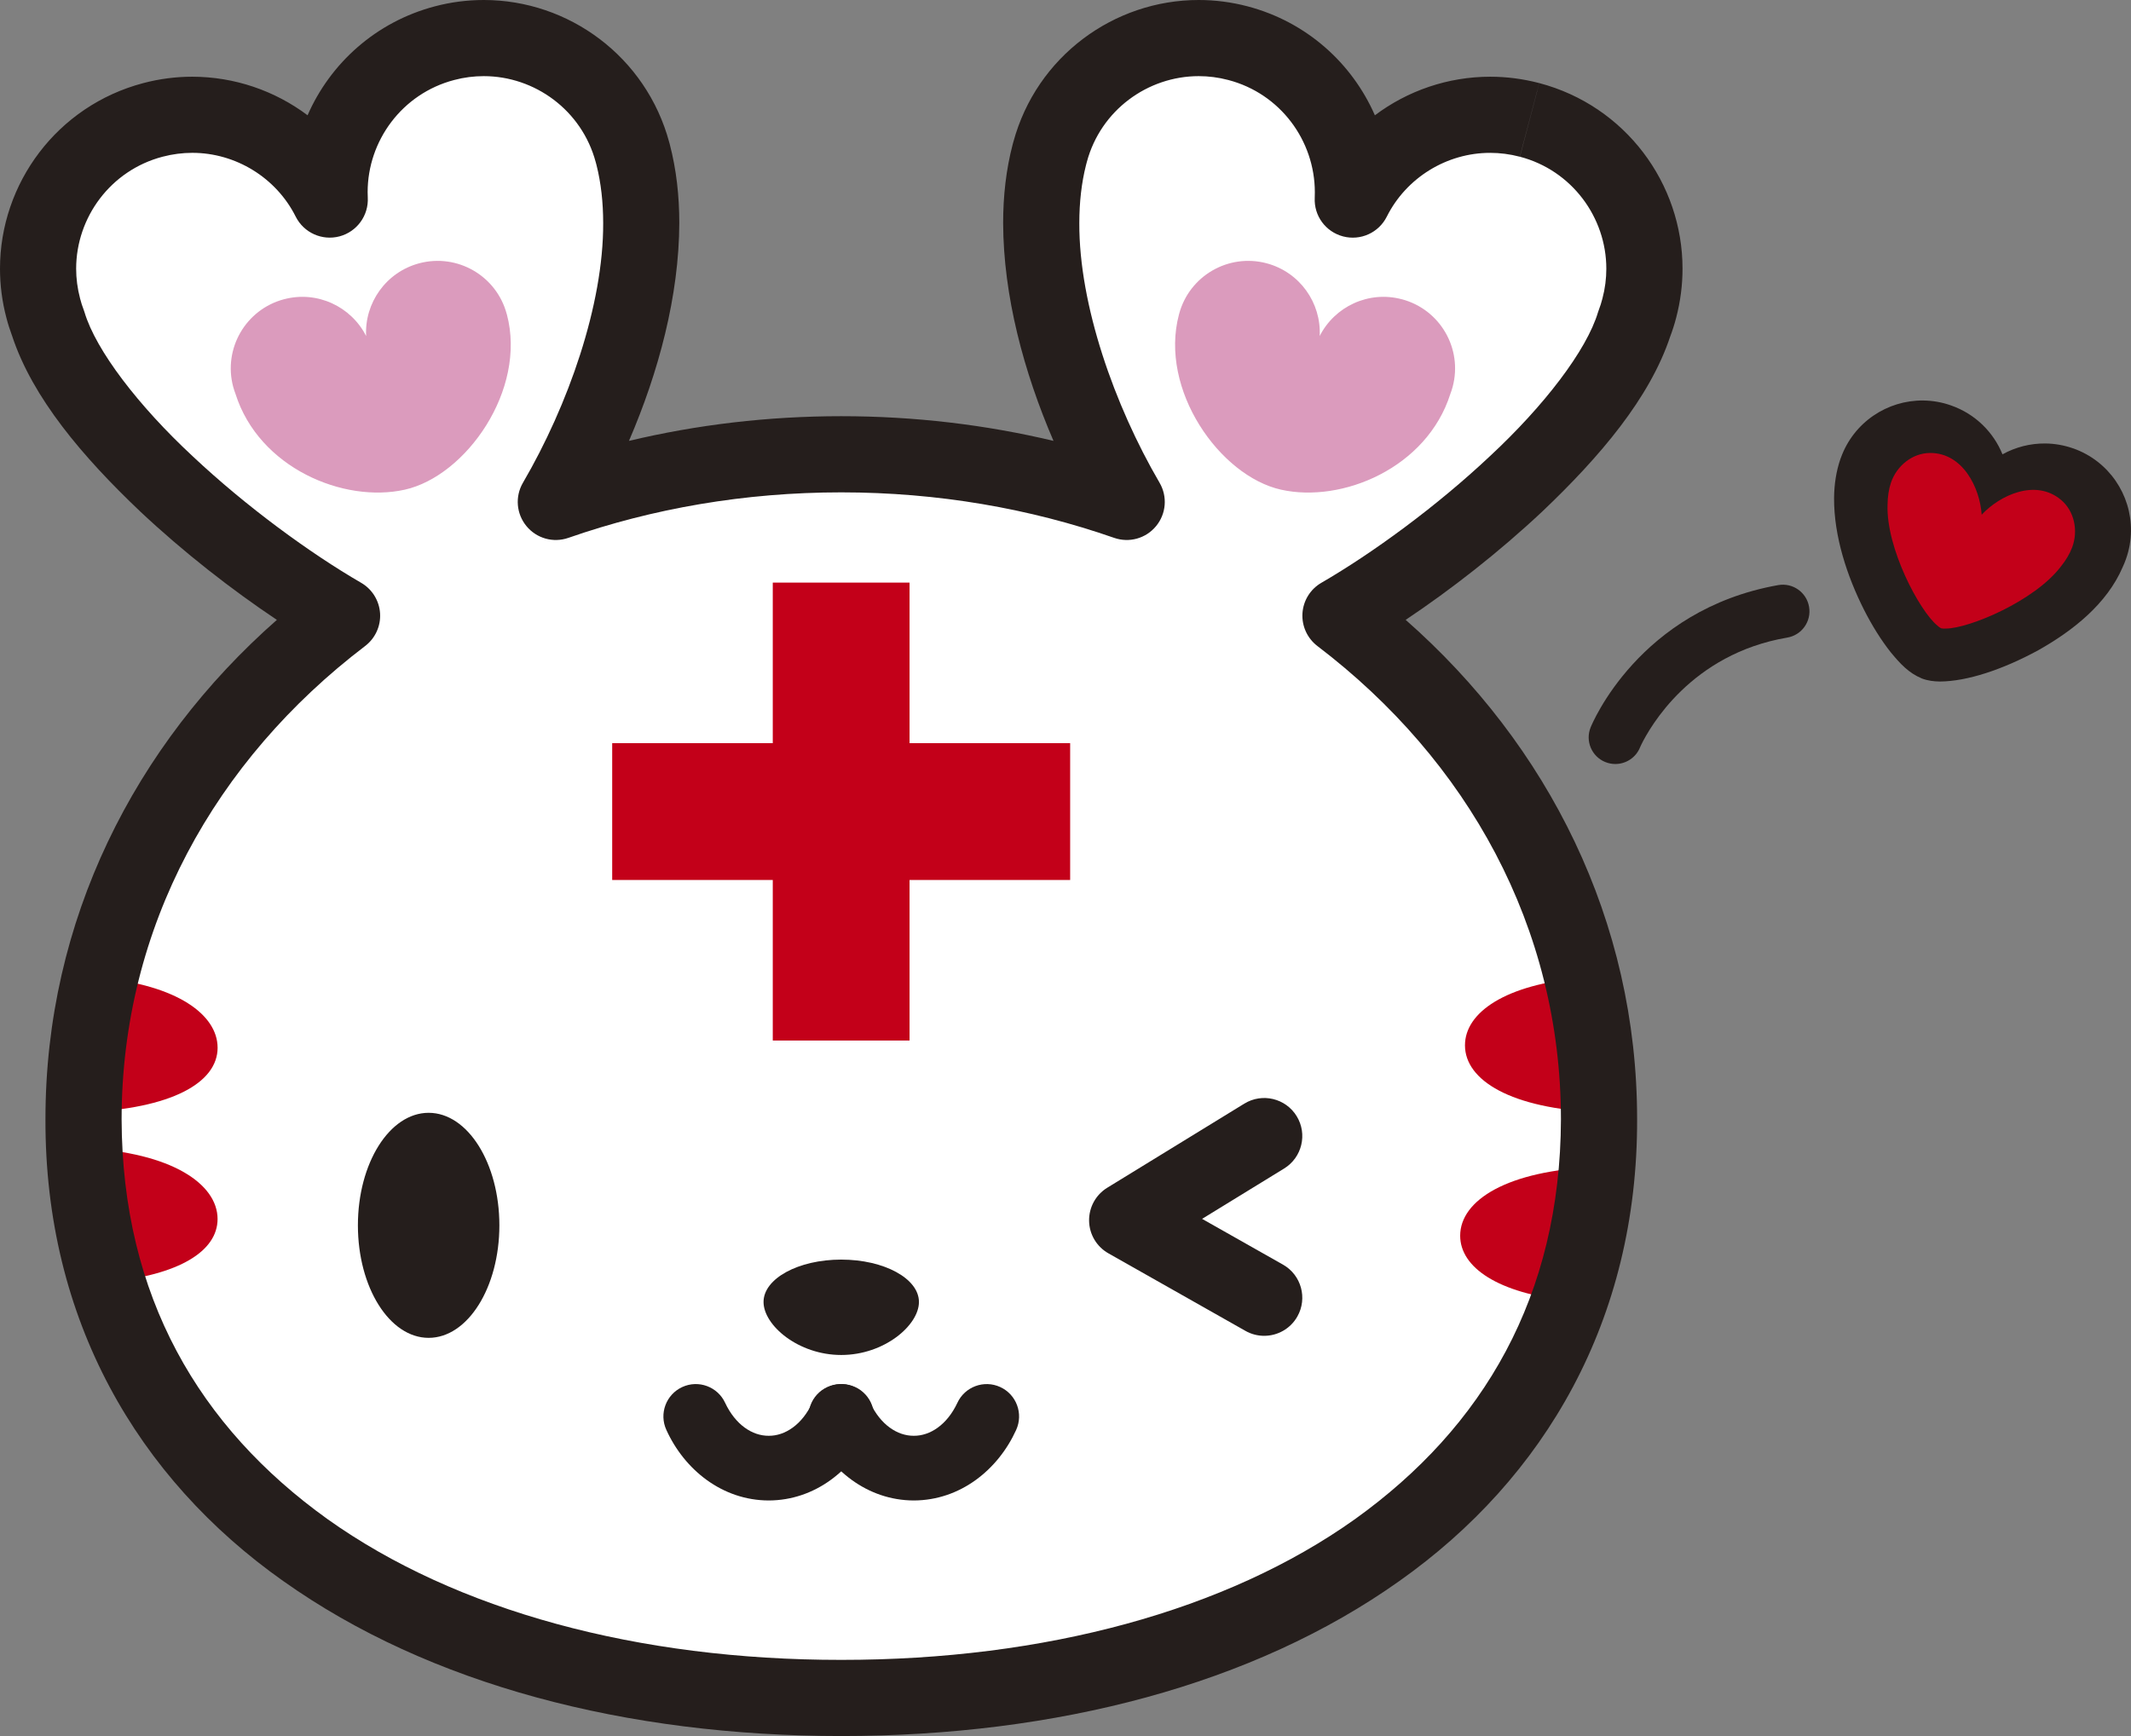 <?xml version="1.0" encoding="UTF-8"?><svg id="a" xmlns="http://www.w3.org/2000/svg" viewBox="0 0 108.062 88.05"><rect x="0" y="0" width="108.062" height="88.05" fill="#808080" stroke="none"/><defs><style>.b{fill:#251e1c;}.c{fill:#fff;}.d{fill:#c30019;}.e{fill:#db9bbd;}</style></defs><path class="c" d="M9.742,4.281c-.804,0-1.608.105-2.388.312C3.247,5.678.381,9.394.382,13.629c0,.806.105,1.612.313,2.394.072.288.165.581.277.878.882,2.67,2.913,5.447,6.402,8.76,2.071,1.947,4.449,3.835,6.874,5.455l.422.281-.381.334c-7.487,6.586-11.607,15.477-11.603,25.038-.027,9.464,4.201,17.672,11.902,23.11,7.164,5.086,16.868,7.777,28.063,7.783,11.195-.005,20.9-2.697,28.063-7.783,7.701-5.438,11.929-13.645,11.903-23.109.004-9.563-4.118-18.455-11.604-25.039l-.381-.334.422-.281c2.415-1.614,4.794-3.5,6.877-5.457,3.477-3.304,5.507-6.075,6.386-8.719.118-.315.216-.624.296-.932.203-.78.306-1.579.306-2.379,0-4.238-2.868-7.955-6.973-9.037h0c-.783-.206-1.587-.31-2.388-.31-2.009,0-4.002.668-5.612,1.877l-.394.296-.197-.449c-1.152-2.637-3.41-4.571-6.192-5.304-.783-.208-1.585-.312-2.387-.312-4.204,0-7.913,2.838-9.02,6.903l-.025.092c-.321,1.223-.481,2.538-.481,3.933.011,3.321.883,7.088,2.521,10.892l.307.713-.755-.181c-3.461-.823-7.052-1.242-10.674-1.242-3.619,0-7.21.418-10.674,1.24l-.755.18.307-.712c1.638-3.801,2.51-7.568,2.521-10.893,0-1.396-.16-2.711-.474-3.908,0,0-.007-.021-.013-.044-.005-.021-.011-.043-.01-.043h0C32.453,3.239,28.74.389,24.524.389c-.81,0-1.614.105-2.388.312-2.782.735-5.036,2.667-6.189,5.302l-.198.45-.394-.295c-1.611-1.209-3.606-1.876-5.613-1.877h0Z"/><path class="d" d="M74.288,53.017c0,1.781,2.339,3.209,6.791,3.396-.026-2.35-.311-4.63-.833-6.821-3.911.337-5.958,1.759-5.958,3.425Z"/><path class="d" d="M11.034,53.138c0-1.666-2.051-3.18-5.961-3.541-.52,2.19-.805,4.469-.831,6.817,4.451-.174,6.793-1.497,6.793-3.276Z"/><path class="d" d="M4.272,58.233c.114,2.414.508,4.679,1.156,6.792,3.676-.347,5.605-1.581,5.605-3.197,0-1.775-2.331-3.377-6.761-3.595Z"/><path class="b" d="M46.599,66.035c0,1.187-1.765,2.689-3.941,2.689-2.175,0-3.939-1.502-3.939-2.689,0-1.187,1.763-2.149,3.939-2.149,2.176,0,3.941.962,3.941,2.149Z"/><ellipse class="b" cx="21.736" cy="62.148" rx="3.587" ry="5.707"/><path class="b" d="M33.792,72.527c-.38-.823-.019-1.797.804-2.177h0c.823-.379,1.798-.019,2.177.805h0c.522,1.108,1.379,1.673,2.208,1.667h0c.827.007,1.686-.559,2.207-1.667h0c.378-.823,1.354-1.183,2.177-.805h0c.823.378,1.183,1.352.805,2.177h0c-.915,2.015-2.829,3.57-5.189,3.576h0c-2.361-.006-4.274-1.561-5.189-3.576h0Z"/><path class="b" d="M41.148,72.527c-.378-.823-.018-1.799.805-2.177h0c.823-.379,1.798-.019,2.177.805h0c.521,1.108,1.379,1.673,2.207,1.667h0c.829.007,1.689-.56,2.209-1.667h0c.378-.823,1.353-1.183,2.176-.805h0c.823.378,1.183,1.352.806,2.177h0c-.916,2.017-2.832,3.57-5.191,3.576h0c-2.359-.007-4.273-1.561-5.189-3.576h0Z"/><path class="e" d="M14.398,15.179c1.687-.45,3.409.367,4.168,1.864-.086-1.675,1.005-3.239,2.691-3.689,1.938-.515,3.924.637,4.439,2.574.002.005.002.01.005.017h.002c1.018,3.827-2.074,8.198-5.177,8.891-3.101.693-7.394-1.105-8.584-4.858-.044-.117-.084-.238-.118-.361-.514-1.937.637-3.923,2.574-4.439Z"/><path class="d" d="M74.045,62.675c0,1.603,1.903,2.918,5.532,3.301.739-2.104,1.218-4.368,1.409-6.787-4.55.17-6.941,1.685-6.941,3.485Z"/><path class="b" d="M14.371,80.196c-7.396-5.222-12.095-13.263-12.066-23.427h0c-.005-10.077,4.518-18.981,11.735-25.329h0c-2.292-1.531-4.732-3.432-6.927-5.495h0c-2.938-2.79-5.464-5.772-6.498-8.906h0c-.112-.3-.211-.609-.289-.914H.326C.104,15.289 0,14.452 0,13.628H0C-.001,9.305,2.894,5.37,7.262,4.216h0c.831-.22,1.667-.325,2.488-.325h0c2.143.002,4.188.71,5.847,1.956h0c1.152-2.633,3.452-4.731,6.446-5.523h0C22.874.103,23.71 0,24.531 0h0c4.309-.001,8.234,2.873,9.406,7.219h0c.009.03.016.058.023.083h0c0.0.002.001.004.001.005h0c.34,1.293.486,2.64.486,4.008h0c-.012,3.688-1.043,7.542-2.552,11.046h0c3.429-.817,7.038-1.252,10.763-1.252h0c3.726,0,7.334.435,10.764,1.252h0c-1.51-3.505-2.541-7.358-2.553-11.046h0c0-1.366.147-2.712.487-4.005h0c.009-.036.02-.077.034-.121h0C52.569,2.859,56.487-.001,60.786 0h0C61.608 0,62.444.105,63.27.323h0c2.997.792,5.298,2.891,6.45,5.525h0c1.66-1.248,3.704-1.956,5.847-1.957h0c.824,0,1.66.106,2.486.323h0l-.491,1.869-.492,1.866c-.506-.133-1.01-.196-1.503-.196h0c-2.197-.003-4.253,1.257-5.243,3.235h0c-.411.818-1.331,1.234-2.216,1.003h0c-.886-.233-1.484-1.046-1.438-1.96h0c.004-.092.005-.186.005-.284h0c-.001-2.606-1.744-4.997-4.387-5.689h0c-.505-.134-1.008-.196-1.502-.196h0c-2.589.001-4.97,1.73-5.672,4.351h0c-.012.054-.026.106-.042.158h0c-.228.897-.34,1.888-.34,2.946h0c-.017,4.14,1.774,9.238,4.071,13.17h0c.408.701.336,1.574-.18,2.199h0c-.516.625-1.36.86-2.124.594h0c-4.263-1.487-8.933-2.308-13.839-2.308h0c-4.906,0-9.574.821-13.838,2.308h0c-.764.266-1.608.031-2.124-.594h0c-.516-.626-.588-1.498-.181-2.199h0c2.296-3.931,4.087-9.03,4.07-13.171h0c0-1.054-.111-2.041-.336-2.935h0c-.017-.052-.031-.106-.043-.16h0c-.703-2.626-3.086-4.359-5.677-4.359h0c-.495,0-.997.062-1.501.196h0c-2.643.693-4.386,3.082-4.387,5.686h0c0,.097.003.187.007.272h0c.049.914-.547,1.736-1.431,1.972h0c-.884.235-1.811-.181-2.223-.999h0c-.99-1.98-3.049-3.239-5.246-3.237h0c-.495,0-.997.064-1.502.196h0c-2.64.691-4.384,3.08-4.386,5.679h0c0,.496.064,1.0.202,1.522h0c.048.192.11.381.182.569h0l.038.111c.578,1.945,2.749,4.765,5.475,7.301h0c2.716,2.556,5.96,4.926,8.556,6.43h0c.558.323.918.906.959,1.55h0c.04.644-.245,1.266-.76,1.657h0c-7.613,5.798-12.34,14.252-12.347,24.001h0c.028,8.979,3.932,15.613,10.443,20.282h0c6.516,4.643,15.745,7.144,26.05,7.138h0c10.307.005,19.536-2.495,26.051-7.138h0c6.512-4.669,10.415-11.303,10.444-20.282h0c-.007-9.748-4.734-18.203-12.349-24.001h0c-.513-.391-.798-1.013-.759-1.657h0c.04-.644.399-1.227.958-1.55h0c2.596-1.504,5.841-3.873,8.556-6.43h0c2.728-2.535,4.898-5.356,5.476-7.301h0l.04-.114c.07-.184.13-.371.183-.581h0c.134-.505.196-1.01.196-1.506h0c0-2.599-1.746-4.988-4.383-5.679h0l.491-1.866.491-1.869c4.37,1.154,7.265,5.091,7.265,9.414h0c0,.824-.106,1.661-.32,2.478h0c-.084.327-.185.646-.303.957h0c-1.038,3.124-3.56,6.098-6.489,8.881h0c-2.196,2.062-4.635,3.964-6.927,5.495h0c7.217,6.348,11.741,15.252,11.736,25.33h0c.027,10.164-4.671,18.206-12.067,23.427h0c-7.391,5.247-17.373,7.851-28.289,7.855h0c-10.914-.004-20.898-2.608-28.288-7.855h0Z"/><path class="e" d="M71.088,15.179c-1.685-.45-3.408.367-4.167,1.864.086-1.675-1.005-3.239-2.69-3.689-1.938-.515-3.925.637-4.44,2.574-.001.005-.001.01-.004.017h-.001c-1.018,3.827,2.073,8.198,5.176,8.891,3.101.693,7.394-1.105,8.585-4.858.045-.117.084-.238.117-.361.514-1.937-.636-3.923-2.574-4.439Z"/><polygon class="d" points="54.267 37.693 46.123 37.693 46.123 29.549 39.187 29.549 39.187 37.693 31.044 37.693 31.044 44.632 39.187 44.632 39.187 52.775 46.123 52.775 46.123 44.632 54.267 44.632 54.267 37.693"/><path class="b" d="M63.157,67.502l-6.951-3.934c-.595-.337-.968-.963-.979-1.646h0c-.011-.684.338-1.323.92-1.68h0l6.951-4.266h.001c.907-.558,2.097-.274,2.655.635h0c.557.909.272,2.096-.636,2.655h0l-4.16,2.554,4.102,2.321c.927.526,1.254,1.703.728,2.632h0c-.355.627-1.009.979-1.682.979h0c-.322,0-.649-.08-.95-.25h0Z"/><path class="b" d="M97.451,34.409c-.661-.276-1.089-.739-1.577-1.331h0c-.471-.595-.938-1.335-1.361-2.171h0c-.84-1.671-1.521-3.701-1.508-5.658h0c.008-.677.105-1.35.328-1.988h0c.006-.016.012-.032.019-.048h0c.652-1.802,2.358-2.92,4.176-2.9h0c.473.005.949.087,1.412.252h0c1.232.433,2.148,1.358,2.605,2.478h0c.657-.363,1.406-.558,2.176-.55h0c.469.005.945.087,1.408.249h0l.002-.001c1.817.645,2.95,2.358,2.93,4.189h0c-.005.468-.085.947-.251,1.416h0c-.046.133-.103.275-.173.425h0c-.799,1.858-2.519,3.221-4.28,4.21h0c-1.806.984-3.614,1.579-4.985,1.585h0c-.304-.004-.601-.035-.922-.156h0Z"/><path class="d" d="M104.496,25.339c-1.28-1.057-3.074-.233-4.006.767-.09-1.364-.955-3.138-2.615-3.132-.898.003-1.7.65-1.988,1.516-.106.314-.166.695-.17,1.112-.078,2.187,1.61,5.374,2.523,6.124.113.103.198.141.198.141,0,0,.08.021.233.013,1.181-.003,4.506-1.4,5.831-3.142.261-.323.456-.656.573-.967.325-.854.116-1.861-.578-2.432Z"/><path class="b" d="M81.402,38.65c-.692-.282-1.023-1.071-.74-1.762h0c.063-.152,2.444-5.962,9.515-7.213h0c.735-.127,1.434.367,1.56,1.101h0c.128.735-.367,1.434-1.101,1.561h0c-4.898.831-6.979,4.561-7.402,5.421h0c-.057.119-.069.149-.069.149h0v.002c-.214.524-.72.841-1.252.841h0c-.17,0-.343-.032-.51-.101h0Z"/></svg>